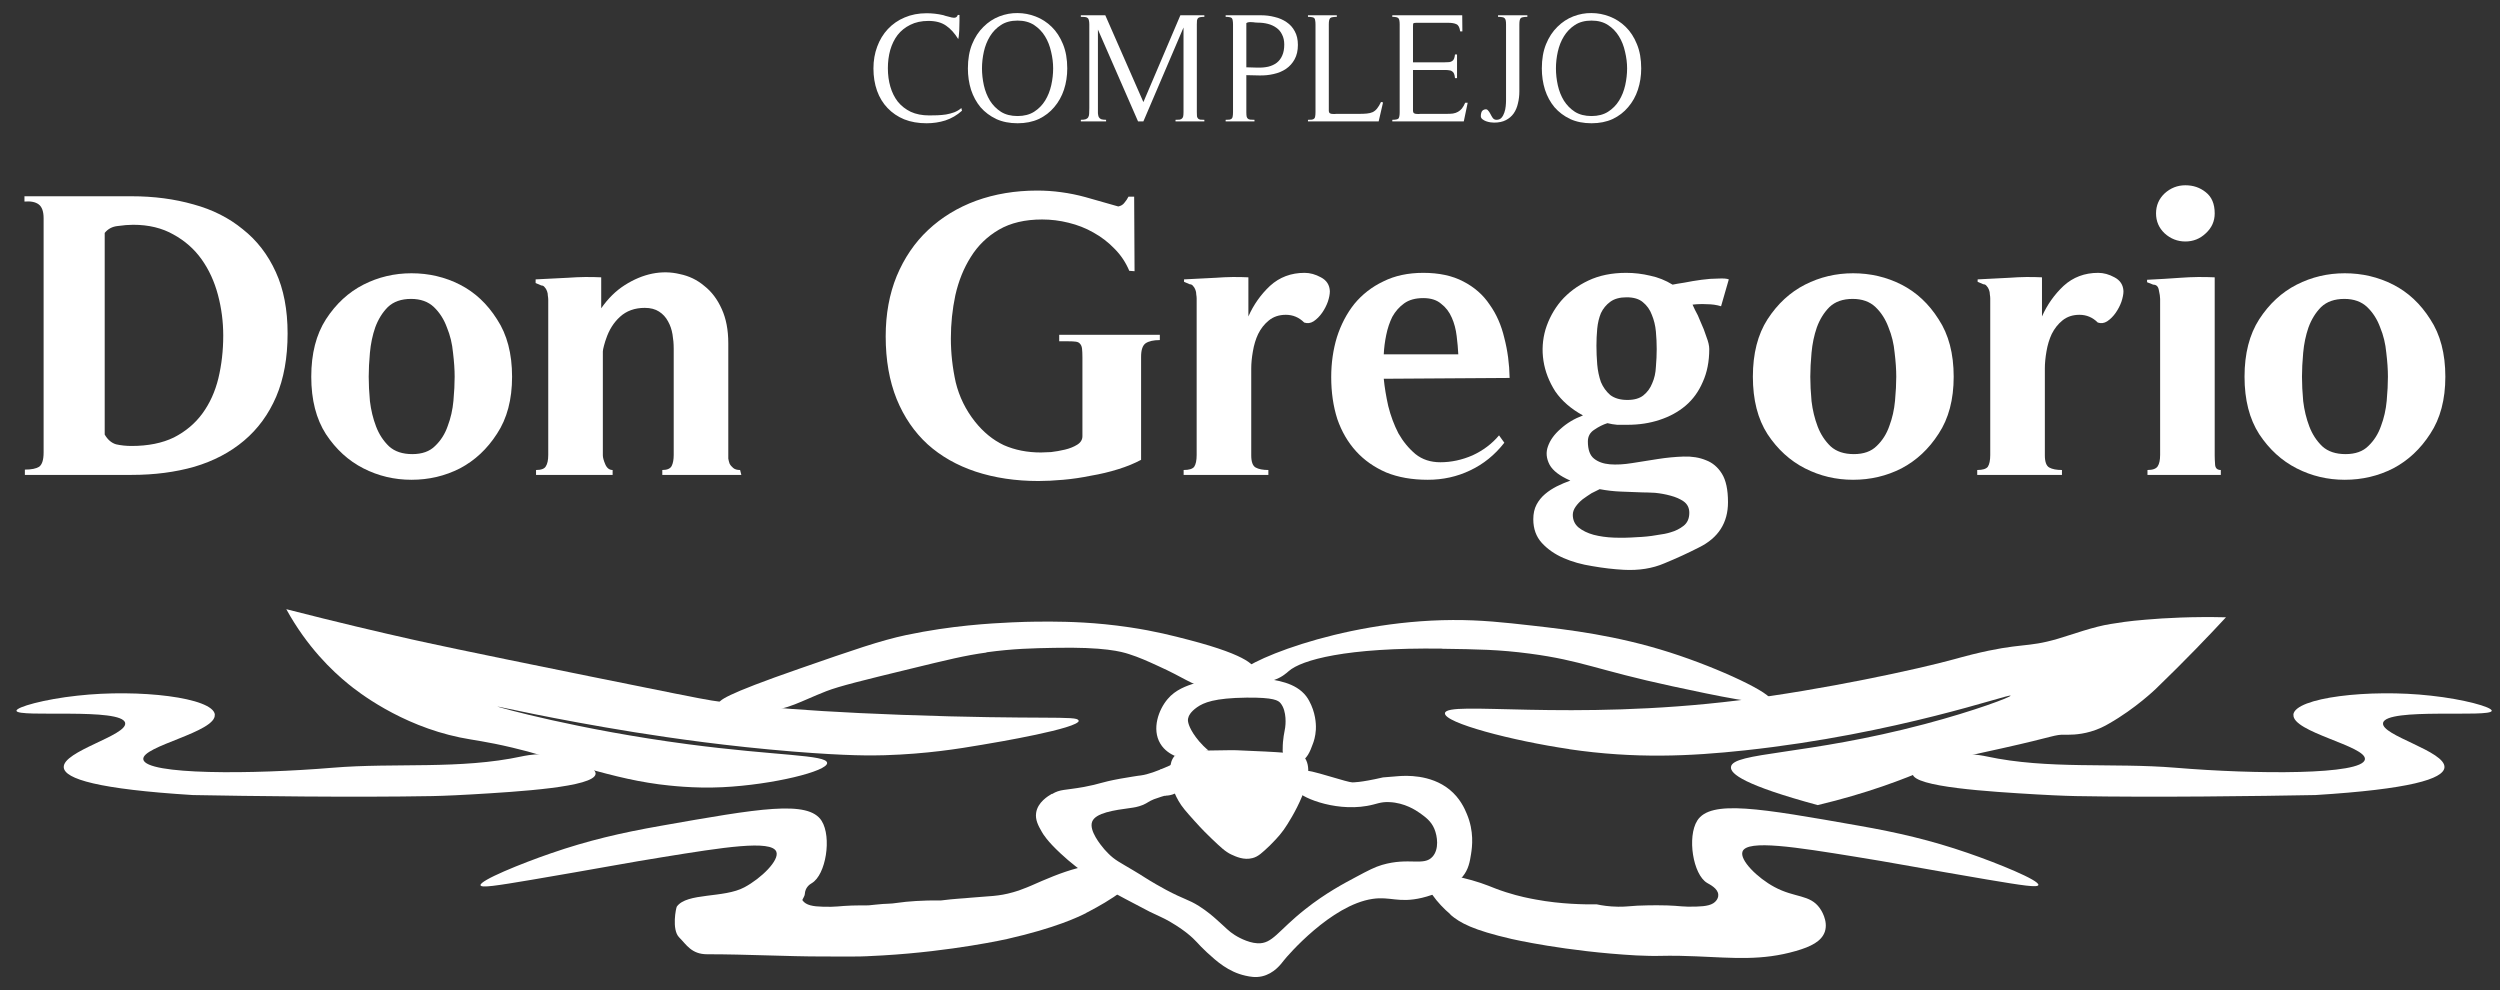 <svg xmlns="http://www.w3.org/2000/svg" width="101" height="40" viewBox="0 0 101 40" fill="none">
  <rect x="0" y="0" width="101" height="40" fill="#333333" stroke="none"/>
  <path d="M58.265 26.205C54.365 26.152 52.577 26.664 52.065 27.113C51.996 27.171 51.748 27.413 51.358 27.503C50.994 27.587 50.667 27.514 50.545 27.482C50.303 27.424 50.06 27.36 50.044 27.271C49.965 26.87 54.028 25.071 58.692 25.049C59.832 25.044 60.745 25.144 61.916 25.276C63.404 25.445 65.293 25.667 67.462 26.358C69.504 27.012 71.635 28.031 71.546 28.3C71.461 28.564 69.282 28.094 67.562 27.725C64.496 27.065 63.916 26.685 61.795 26.405C60.56 26.242 59.7 26.231 58.27 26.21L58.265 26.205Z" fill="white"/>
  <path d="M63.394 30.263C61.114 29.93 58.328 29.202 58.376 28.812C58.439 28.289 63.404 29.139 70.232 28.295C73.646 27.872 77.54 27.023 78.948 26.633C79.049 26.606 79.307 26.532 79.666 26.442C81.671 25.947 81.856 26.184 83.143 25.804C83.703 25.64 84.584 25.313 85.28 25.208C85.581 25.16 85.971 25.092 86.694 25.034C87.491 24.965 88.588 24.907 89.929 24.939C89.285 25.635 88.293 26.675 87.095 27.83C87.095 27.83 86.272 28.627 85.201 29.234C85.032 29.334 84.79 29.461 84.462 29.556C83.961 29.703 83.555 29.682 83.423 29.682C83.001 29.672 83.017 29.756 80.906 30.226C79.65 30.505 78.964 30.632 77.92 31.044C76.901 31.487 75.408 32.057 73.435 32.526C70.475 31.724 69.899 31.265 69.931 30.986C69.994 30.384 72.97 30.521 77.751 29.255C79.824 28.706 81.244 28.157 81.228 28.105C81.201 28.01 76.653 29.651 70.49 30.315C68.285 30.553 66.048 30.658 63.399 30.268L63.394 30.263Z" fill="white"/>
  <path d="M43.568 29.107C43.547 28.901 42.075 29.086 36.434 28.88C31.506 28.701 29.411 28.4 28.747 28.3C28.361 28.242 26.842 27.936 23.824 27.324C18.505 26.247 17.318 25.983 16.627 25.83C15.355 25.545 13.624 25.139 11.566 24.611C12.411 26.147 13.424 27.107 14.073 27.635C14.431 27.93 16.157 29.292 18.579 29.793C19.17 29.914 19.608 29.946 20.7 30.204C21.655 30.431 21.898 30.542 23.037 30.859C24.499 31.265 25.444 31.529 26.625 31.687C27.011 31.735 28.018 31.861 29.19 31.803C31.232 31.703 33.443 31.154 33.416 30.822C33.39 30.484 31.395 30.542 27.797 30.067C23.359 29.482 20.083 28.558 20.088 28.543C20.088 28.527 22.293 29.044 25.633 29.582C27.195 29.83 29.38 30.146 32.044 30.363C34.26 30.542 35.242 30.526 35.743 30.511C37.447 30.458 38.719 30.252 39.679 30.088C40.223 29.999 43.61 29.424 43.584 29.112L43.568 29.107Z" fill="white"/>
  <path d="M8.681 28.87C8.607 28.184 5.626 27.825 3.125 28.105C1.801 28.247 0.65 28.564 0.666 28.717C0.698 29.007 4.935 28.574 5.056 29.207C5.156 29.714 2.513 30.347 2.576 31.007C2.618 31.471 3.969 31.883 7.789 32.12C10.027 32.162 14.279 32.22 17.461 32.162C17.461 32.162 18.068 32.152 19.055 32.094C20.949 31.983 24.015 31.798 24.062 31.265C24.078 31.054 23.624 30.859 23.355 30.743C22.305 30.289 21.265 30.521 21.081 30.558C18.585 31.096 15.978 30.806 13.435 31.017C10.195 31.286 5.89 31.313 5.79 30.68C5.705 30.141 8.75 29.577 8.676 28.87H8.681Z" fill="white"/>
  <path d="M92.651 28.87C92.725 28.184 95.706 27.825 98.207 28.105C99.526 28.247 100.682 28.564 100.666 28.717C100.634 29.007 96.397 28.574 96.276 29.207C96.175 29.714 98.819 30.347 98.756 31.007C98.713 31.471 97.363 31.883 93.543 32.12C91.305 32.162 87.052 32.22 83.871 32.162C83.871 32.162 83.264 32.152 82.277 32.094C80.383 31.983 77.317 31.798 77.27 31.265C77.254 31.054 77.708 30.859 77.977 30.743C79.027 30.289 80.067 30.521 80.251 30.558C82.747 31.096 85.353 30.806 87.897 31.017C91.136 31.286 95.442 31.313 95.542 30.68C95.627 30.141 92.582 29.577 92.656 28.87H92.651Z" fill="white"/>
  <path d="M47.457 30.537C47.309 30.468 47.045 30.326 46.876 30.041C46.523 29.45 46.808 28.669 47.172 28.242C47.494 27.857 47.942 27.709 48.264 27.603C48.533 27.514 48.765 27.487 49.23 27.424C49.815 27.35 50.222 27.355 50.333 27.355C50.47 27.355 50.686 27.361 50.96 27.398C51.562 27.471 52.343 27.572 52.77 28.126C52.87 28.258 52.923 28.379 52.971 28.479C53.182 28.954 53.166 29.371 53.161 29.477C53.145 29.761 53.071 29.973 53.039 30.052C52.934 30.342 52.797 30.711 52.485 30.78C52.258 30.832 51.974 30.716 51.868 30.516C51.821 30.426 51.815 30.347 51.821 30.257C51.821 29.846 51.894 29.566 51.921 29.392C51.931 29.334 52.005 28.733 51.731 28.405C51.641 28.3 51.472 28.173 50.364 28.184C49.056 28.2 48.633 28.384 48.359 28.574C48.085 28.77 48.016 28.928 47.995 29.044C47.99 29.086 47.969 29.255 48.211 29.635C48.328 29.814 48.517 30.067 48.823 30.321" fill="white"/>
  <path d="M47.457 30.537C47.204 30.817 47.273 31.281 47.315 31.555C47.368 31.909 47.505 32.162 47.61 32.352C47.748 32.595 47.911 32.779 48.243 33.149C48.571 33.518 48.829 33.766 48.929 33.861C49.309 34.225 49.505 34.41 49.742 34.521C49.937 34.61 50.248 34.758 50.597 34.668C50.829 34.61 50.987 34.457 51.304 34.157C51.404 34.056 51.668 33.798 51.863 33.523C52.159 33.106 53.272 31.307 52.686 30.579C52.56 30.421 51.689 30.384 49.953 30.31C49.953 30.31 49.742 30.299 48.829 30.321C47.811 30.342 47.61 30.373 47.463 30.537H47.457Z" fill="white"/>
  <path d="M42.493 32.072C42.34 32.162 41.923 32.41 41.86 32.837C41.818 33.117 41.944 33.355 42.087 33.602C42.15 33.713 42.308 33.977 42.846 34.478C43.258 34.864 43.617 35.127 44.108 35.492C44.276 35.613 44.361 35.676 44.487 35.766C44.736 35.929 44.899 36.019 45.479 36.325C46.07 36.636 46.366 36.795 46.445 36.832C46.888 37.048 46.962 37.064 47.242 37.222C47.638 37.449 47.907 37.66 47.959 37.702C48.355 38.019 48.371 38.119 48.756 38.473C49.152 38.837 49.627 39.264 50.313 39.417C50.503 39.459 50.719 39.502 50.983 39.444C51.474 39.333 51.758 38.942 51.864 38.805C52.001 38.626 53.774 36.563 55.452 36.315C56.169 36.209 56.507 36.494 57.446 36.272C58.001 36.141 58.375 35.924 58.607 35.787C58.919 35.602 59.029 35.486 59.087 35.418C59.33 35.127 59.383 34.806 59.43 34.505C59.478 34.204 59.557 33.587 59.261 32.885C59.172 32.669 58.987 32.246 58.56 31.898C57.784 31.27 56.766 31.339 56.518 31.355C56.423 31.36 55.874 31.407 55.874 31.407C54.935 31.624 54.634 31.608 54.634 31.608C54.523 31.603 54.233 31.518 53.658 31.349C53.204 31.218 52.729 31.07 52.676 31.175C52.65 31.223 52.74 31.276 52.729 31.418C52.724 31.508 52.687 31.534 52.671 31.65C52.671 31.65 52.386 31.819 52.397 31.914C52.428 32.157 53.853 32.8 55.23 32.558C55.631 32.489 55.747 32.389 56.127 32.405C56.755 32.431 57.209 32.742 57.346 32.837C57.584 33.006 57.816 33.17 57.948 33.486C58.074 33.787 58.143 34.304 57.879 34.605C57.526 35.011 56.929 34.621 55.832 34.943C55.547 35.027 55.288 35.159 54.776 35.434C54.291 35.692 53.552 36.083 52.74 36.726C51.621 37.607 51.415 38.14 50.803 38.109C50.386 38.087 49.949 37.818 49.885 37.776C49.627 37.613 49.548 37.502 49.136 37.138C49.025 37.038 48.772 36.816 48.44 36.605C48.002 36.331 47.854 36.346 47.11 35.951C46.941 35.861 46.809 35.787 46.704 35.724C46.245 35.46 46.218 35.418 45.77 35.154C45.242 34.837 45.041 34.753 44.762 34.468C44.688 34.389 44.635 34.331 44.614 34.31C44.472 34.141 43.986 33.555 44.123 33.196C44.261 32.837 45.01 32.732 45.675 32.642C45.791 32.626 45.965 32.605 46.181 32.516C46.376 32.431 46.387 32.384 46.619 32.289C46.814 32.215 47.057 32.146 47.057 32.146C47.057 32.146 47.516 31.962 47.495 31.856C47.495 31.835 47.469 31.83 47.458 31.793C47.442 31.74 47.463 31.692 47.474 31.661C47.516 31.561 47.558 31.371 47.49 31.297C47.448 31.255 47.395 31.276 47.374 31.233C47.358 31.202 47.363 31.154 47.432 31.044C47.537 30.869 47.627 30.817 47.616 30.796C47.585 30.737 46.693 31.249 46.086 31.328C46.055 31.328 45.928 31.349 45.754 31.376C45.638 31.392 45.485 31.418 45.253 31.46C44.424 31.613 44.472 31.666 43.791 31.793C42.994 31.935 42.841 31.877 42.504 32.078L42.493 32.072Z" fill="white"/>
  <path d="M58.601 36.943C58.079 36.505 57.498 35.782 57.678 35.492C57.91 35.117 59.387 35.492 60.126 35.782C60.279 35.84 60.495 35.935 60.844 36.046C61.387 36.22 61.815 36.299 62.047 36.341C63.06 36.531 64.036 36.542 64.511 36.536C64.706 36.579 65.001 36.626 65.366 36.631C65.656 36.637 65.772 36.61 66.152 36.589C66.278 36.584 66.78 36.563 67.355 36.579C67.851 36.594 68.004 36.647 68.531 36.626C68.911 36.615 69.207 36.573 69.349 36.367C69.37 36.336 69.428 36.251 69.418 36.141C69.402 35.887 69.064 35.729 68.969 35.671C68.394 35.333 68.157 33.808 68.568 33.154C69.107 32.299 71.096 32.653 75.079 33.355C76.673 33.634 78.008 33.946 79.491 34.457C80.704 34.874 82.403 35.566 82.35 35.755C82.319 35.866 81.728 35.776 80.287 35.534C77.765 35.106 76.219 34.811 74.979 34.616C72.568 34.225 70.589 33.909 70.399 34.399C70.267 34.742 71.006 35.471 71.687 35.835C72.515 36.283 73.122 36.125 73.523 36.695C73.555 36.737 73.871 37.196 73.724 37.639C73.592 38.03 73.159 38.246 72.552 38.42C71.18 38.816 70.051 38.7 68.526 38.636C67.45 38.594 67.276 38.62 66.859 38.62C66.859 38.62 66.505 38.62 66.104 38.599C63.255 38.441 61.071 37.935 61.071 37.935C59.498 37.571 58.997 37.291 58.596 36.953L58.601 36.943Z" fill="white"/>
  <path d="M43.886 36.879C44.133 36.752 45.938 35.834 45.79 35.317C45.774 35.27 45.727 35.17 45.421 35.059C44.255 34.637 42.793 35.28 41.654 35.782C41.606 35.803 41.421 35.882 41.157 35.977C41.094 35.998 41.026 36.019 40.936 36.045C40.329 36.22 39.955 36.199 39.216 36.267C38.92 36.299 38.593 36.304 38.018 36.378C37.29 36.367 36.625 36.42 36.309 36.468C35.902 36.531 35.844 36.494 35.375 36.547C34.884 36.605 35.105 36.563 34.414 36.584C33.918 36.599 33.765 36.652 33.238 36.631C32.858 36.621 32.562 36.578 32.42 36.373C32.399 36.341 32.509 36.225 32.515 36.114C32.531 35.861 32.699 35.734 32.794 35.681C33.37 35.344 33.607 33.819 33.195 33.164C32.657 32.31 30.668 32.663 26.684 33.365C25.091 33.645 23.756 33.956 22.273 34.468C21.06 34.885 19.36 35.576 19.413 35.766C19.445 35.877 20.036 35.787 21.476 35.544C23.998 35.117 25.544 34.821 26.785 34.626C29.196 34.236 31.174 33.919 31.364 34.41C31.496 34.753 30.758 35.481 30.077 35.845C29.249 36.294 27.75 36.056 27.344 36.626C27.312 36.668 27.128 37.56 27.439 37.871C27.729 38.161 27.935 38.552 28.568 38.552C30.188 38.552 31.771 38.642 33.238 38.642C34.14 38.642 34.409 38.647 34.715 38.642C34.715 38.642 35.179 38.631 35.66 38.599C38.477 38.436 40.693 37.934 40.693 37.934C42.667 37.486 43.579 37.037 43.875 36.89L43.886 36.879Z" fill="white"/>
  <path d="M46.881 31.08C47.118 31.107 47.372 31.149 47.556 31.312C47.736 31.471 47.804 31.787 47.63 31.951C47.556 32.02 47.467 32.062 47.366 32.099C47.234 32.141 47.124 32.146 47.05 32.146" fill="white"/>
  <path d="M39.854 26.353C40.935 26.205 41.727 26.189 42.592 26.173C44.624 26.131 45.304 26.326 45.616 26.427C46.011 26.553 46.365 26.711 46.766 26.896C47.869 27.392 48.075 27.635 48.803 27.825C49.304 27.957 49.974 28.136 50.401 27.772C50.422 27.756 50.771 27.45 50.718 27.097C50.692 26.933 50.544 26.506 48.027 25.851C47.383 25.683 46.666 25.498 45.647 25.345C44.239 25.134 43.125 25.118 42.476 25.113C42.244 25.113 41.653 25.107 40.872 25.144C40.007 25.186 38.466 25.266 36.609 25.656C35.569 25.878 34.488 26.252 32.319 27.007C29.222 28.083 29.021 28.31 29.042 28.442C29.084 28.706 30.098 28.811 30.894 28.743C31.865 28.658 32.319 28.342 33.38 27.925C33.913 27.719 34.857 27.487 36.746 27.028C38.26 26.659 39.015 26.474 39.849 26.363L39.854 26.353Z" fill="white"/>
  <path d="M4.23 9.41V17.556C4.351 17.765 4.504 17.896 4.691 17.951C4.888 17.995 5.097 18.017 5.316 18.017C5.986 18.017 6.556 17.902 7.028 17.672C7.5 17.43 7.884 17.107 8.18 16.701C8.476 16.295 8.69 15.823 8.822 15.285C8.953 14.737 9.019 14.161 9.019 13.557C9.019 12.998 8.948 12.449 8.805 11.912C8.662 11.374 8.443 10.897 8.147 10.48C7.851 10.063 7.472 9.729 7.011 9.476C6.551 9.213 6.008 9.081 5.382 9.081C5.196 9.081 4.987 9.098 4.757 9.131C4.537 9.153 4.362 9.246 4.23 9.41ZM0.988 8.143V7.929H5.316C6.216 7.929 7.05 8.039 7.818 8.258C8.586 8.467 9.249 8.802 9.809 9.262C10.379 9.712 10.824 10.288 11.142 10.99C11.46 11.681 11.619 12.51 11.619 13.475C11.619 14.452 11.466 15.302 11.158 16.026C10.851 16.739 10.418 17.331 9.858 17.803C9.299 18.275 8.63 18.626 7.851 18.857C7.083 19.076 6.238 19.186 5.316 19.186H1.005V18.972C1.268 18.972 1.46 18.933 1.581 18.857C1.701 18.769 1.762 18.577 1.762 18.28V8.818C1.762 8.544 1.696 8.357 1.564 8.258C1.433 8.16 1.241 8.121 0.988 8.143Z" fill="white"/>
  <path d="M20.688 15.22C20.688 16.141 20.485 16.909 20.079 17.523C19.684 18.138 19.185 18.604 18.582 18.922C17.979 19.23 17.326 19.383 16.624 19.383C15.932 19.383 15.285 19.23 14.682 18.922C14.078 18.615 13.574 18.154 13.168 17.54C12.773 16.926 12.575 16.152 12.575 15.22C12.575 14.287 12.773 13.514 13.168 12.899C13.574 12.274 14.078 11.808 14.682 11.5C15.285 11.193 15.932 11.04 16.624 11.04C17.326 11.04 17.979 11.193 18.582 11.5C19.185 11.808 19.684 12.274 20.079 12.899C20.485 13.514 20.688 14.287 20.688 15.22ZM18.368 15.22C18.368 14.934 18.346 14.611 18.302 14.249C18.269 13.887 18.187 13.546 18.055 13.228C17.935 12.899 17.759 12.625 17.529 12.405C17.298 12.186 16.991 12.076 16.607 12.076C16.212 12.076 15.899 12.186 15.669 12.405C15.45 12.625 15.28 12.899 15.159 13.228C15.049 13.546 14.978 13.887 14.945 14.249C14.912 14.611 14.896 14.934 14.896 15.22C14.896 15.516 14.912 15.845 14.945 16.207C14.989 16.569 15.071 16.909 15.192 17.227C15.313 17.545 15.488 17.814 15.719 18.034C15.949 18.242 16.262 18.346 16.657 18.346C17.052 18.346 17.359 18.237 17.578 18.017C17.808 17.798 17.979 17.529 18.088 17.211C18.209 16.893 18.286 16.553 18.319 16.191C18.352 15.829 18.368 15.505 18.368 15.22Z" fill="white"/>
  <path d="M29.9 18.988L29.95 19.186H26.757V18.988C26.955 18.988 27.081 18.933 27.136 18.824C27.191 18.714 27.218 18.566 27.218 18.379V14.084C27.218 13.887 27.201 13.695 27.169 13.508C27.136 13.311 27.075 13.135 26.988 12.982C26.9 12.817 26.779 12.685 26.625 12.587C26.472 12.488 26.28 12.438 26.05 12.438C25.644 12.438 25.309 12.559 25.046 12.8C24.793 13.031 24.607 13.327 24.486 13.689C24.464 13.744 24.437 13.832 24.404 13.952C24.371 14.073 24.355 14.155 24.355 14.199V18.396C24.355 18.483 24.387 18.604 24.453 18.758C24.519 18.911 24.618 18.988 24.75 18.988V19.186H21.656V18.988C21.864 18.988 21.996 18.939 22.051 18.84C22.116 18.741 22.149 18.588 22.149 18.379V12.109C22.149 12.065 22.144 12.011 22.133 11.945C22.133 11.879 22.122 11.819 22.1 11.764C22.078 11.698 22.045 11.643 22.001 11.599C21.968 11.555 21.924 11.533 21.87 11.533L21.639 11.435V11.287C22.078 11.265 22.517 11.243 22.956 11.221C23.406 11.188 23.85 11.182 24.289 11.204V12.455C24.563 12.06 24.881 11.747 25.243 11.517C25.605 11.287 25.973 11.133 26.346 11.056C26.73 10.979 27.103 10.985 27.465 11.073C27.838 11.149 28.167 11.308 28.452 11.55C28.748 11.78 28.984 12.093 29.16 12.488C29.335 12.872 29.423 13.333 29.423 13.87V18.396C29.423 18.418 29.423 18.462 29.423 18.527C29.434 18.593 29.451 18.659 29.473 18.725C29.505 18.791 29.555 18.851 29.621 18.906C29.686 18.961 29.78 18.988 29.9 18.988Z" fill="white"/>
  <path d="M42.792 13.788V13.525H46.857V13.739C46.604 13.739 46.412 13.782 46.281 13.87C46.16 13.958 46.1 14.139 46.1 14.413V18.577C45.836 18.719 45.529 18.846 45.178 18.955C44.827 19.065 44.46 19.153 44.076 19.218C43.703 19.295 43.33 19.35 42.956 19.383C42.584 19.416 42.249 19.433 41.953 19.433C41.031 19.433 40.186 19.306 39.418 19.054C38.661 18.802 38.014 18.434 37.477 17.951C36.939 17.458 36.522 16.849 36.226 16.125C35.93 15.39 35.782 14.545 35.782 13.59C35.782 12.691 35.93 11.879 36.226 11.155C36.533 10.42 36.955 9.8 37.493 9.295C38.041 8.78 38.689 8.385 39.435 8.11C40.192 7.836 41.015 7.699 41.903 7.699C42.233 7.699 42.556 7.721 42.874 7.765C43.203 7.809 43.527 7.875 43.845 7.962L45.178 8.341C45.288 8.319 45.37 8.269 45.425 8.193C45.491 8.116 45.546 8.034 45.59 7.946H45.82L45.836 10.957L45.623 10.941C45.48 10.601 45.282 10.305 45.03 10.052C44.778 9.789 44.492 9.57 44.174 9.394C43.867 9.218 43.532 9.087 43.17 8.999C42.819 8.911 42.463 8.867 42.101 8.867C41.41 8.867 40.828 9.005 40.356 9.279C39.885 9.553 39.506 9.921 39.221 10.381C38.936 10.831 38.727 11.347 38.596 11.928C38.475 12.499 38.415 13.08 38.415 13.673C38.415 14.265 38.48 14.857 38.612 15.45C38.755 16.031 39.013 16.558 39.386 17.03C39.726 17.458 40.115 17.776 40.554 17.984C41.004 18.182 41.503 18.28 42.051 18.28C42.139 18.28 42.276 18.275 42.463 18.264C42.649 18.242 42.836 18.209 43.022 18.165C43.209 18.121 43.373 18.056 43.516 17.968C43.659 17.88 43.73 17.765 43.73 17.622V14.446C43.73 14.293 43.724 14.172 43.714 14.084C43.703 13.996 43.675 13.931 43.631 13.887C43.598 13.843 43.544 13.815 43.467 13.804C43.39 13.793 43.286 13.788 43.154 13.788H42.792Z" fill="white"/>
  <path d="M51.242 18.988V19.186H47.819V18.988C48.038 18.988 48.181 18.944 48.246 18.857C48.312 18.758 48.345 18.599 48.345 18.379V12.06C48.345 12.016 48.34 11.961 48.329 11.895C48.329 11.83 48.318 11.769 48.296 11.714C48.274 11.649 48.241 11.594 48.197 11.55C48.164 11.506 48.12 11.484 48.065 11.484L47.835 11.385V11.287C48.263 11.265 48.696 11.243 49.135 11.221C49.574 11.188 50.007 11.182 50.435 11.204V12.784C50.644 12.312 50.934 11.901 51.307 11.55C51.691 11.199 52.158 11.023 52.706 11.023C52.925 11.023 53.145 11.084 53.364 11.204C53.595 11.325 53.715 11.511 53.726 11.764C53.726 11.884 53.699 12.027 53.644 12.192C53.589 12.345 53.513 12.493 53.414 12.636C53.315 12.778 53.2 12.894 53.068 12.982C52.947 13.058 52.821 13.075 52.69 13.031C52.481 12.822 52.234 12.718 51.949 12.718C51.675 12.718 51.444 12.795 51.258 12.949C51.082 13.091 50.94 13.272 50.83 13.492C50.731 13.7 50.66 13.936 50.616 14.199C50.572 14.452 50.55 14.682 50.55 14.89V18.396C50.55 18.659 50.611 18.824 50.731 18.889C50.852 18.955 51.022 18.988 51.242 18.988Z" fill="white"/>
  <path d="M60.775 17.886C60.391 18.379 59.93 18.752 59.392 19.005C58.866 19.257 58.295 19.383 57.681 19.383C57.045 19.383 56.485 19.284 56.002 19.087C55.52 18.878 55.114 18.593 54.785 18.231C54.456 17.869 54.203 17.436 54.028 16.931C53.863 16.415 53.781 15.85 53.781 15.236C53.781 14.666 53.858 14.128 54.011 13.623C54.176 13.108 54.412 12.658 54.719 12.274C55.037 11.89 55.426 11.588 55.887 11.369C56.348 11.138 56.886 11.023 57.5 11.023C58.136 11.023 58.674 11.138 59.113 11.369C59.562 11.599 59.919 11.912 60.182 12.307C60.457 12.691 60.654 13.141 60.775 13.656C60.907 14.161 60.978 14.698 60.989 15.269L55.904 15.302C55.937 15.642 55.997 16.009 56.085 16.404C56.183 16.799 56.321 17.167 56.496 17.507C56.683 17.836 56.913 18.116 57.187 18.346C57.462 18.566 57.796 18.675 58.191 18.675C58.63 18.675 59.063 18.582 59.491 18.396C59.919 18.198 60.276 17.929 60.561 17.589L60.775 17.886ZM55.904 14.315H58.915C58.904 14.084 58.882 13.837 58.849 13.574C58.816 13.3 58.751 13.053 58.652 12.833C58.553 12.603 58.411 12.416 58.224 12.274C58.048 12.12 57.807 12.043 57.5 12.043C57.182 12.043 56.924 12.115 56.727 12.257C56.529 12.4 56.37 12.581 56.249 12.8C56.14 13.02 56.057 13.267 56.002 13.541C55.948 13.804 55.915 14.062 55.904 14.315Z" fill="white"/>
  <path d="M65.713 12.011C65.439 12.011 65.22 12.071 65.055 12.192C64.891 12.312 64.764 12.466 64.677 12.652C64.6 12.839 64.55 13.047 64.528 13.278C64.507 13.508 64.496 13.739 64.496 13.969C64.496 14.21 64.507 14.463 64.528 14.726C64.55 14.978 64.6 15.214 64.677 15.434C64.764 15.642 64.891 15.818 65.055 15.96C65.231 16.092 65.461 16.158 65.746 16.158C66.02 16.158 66.234 16.097 66.388 15.977C66.553 15.845 66.673 15.68 66.75 15.483C66.838 15.285 66.887 15.066 66.898 14.825C66.92 14.572 66.931 14.331 66.931 14.101C66.931 13.87 66.92 13.634 66.898 13.393C66.876 13.152 66.821 12.927 66.734 12.718C66.657 12.51 66.536 12.34 66.372 12.208C66.218 12.076 65.999 12.011 65.713 12.011ZM67.573 11.5C67.672 11.479 67.831 11.451 68.05 11.418C68.269 11.374 68.5 11.336 68.741 11.303C68.983 11.27 69.207 11.254 69.416 11.254C69.624 11.243 69.767 11.254 69.844 11.287L69.531 12.373C69.356 12.318 69.164 12.29 68.955 12.29C68.758 12.279 68.566 12.285 68.379 12.307C68.379 12.307 68.412 12.378 68.478 12.521C68.555 12.652 68.632 12.817 68.708 13.014C68.796 13.201 68.873 13.398 68.939 13.607C69.016 13.804 69.054 13.969 69.054 14.101C69.054 14.605 68.966 15.05 68.791 15.434C68.626 15.818 68.396 16.136 68.1 16.388C67.803 16.64 67.452 16.832 67.046 16.964C66.651 17.096 66.218 17.162 65.746 17.162C65.615 17.162 65.477 17.162 65.335 17.162C65.203 17.151 65.072 17.128 64.94 17.096C64.764 17.151 64.589 17.238 64.413 17.359C64.238 17.469 64.15 17.628 64.15 17.836C64.15 18.165 64.232 18.396 64.397 18.527C64.561 18.659 64.775 18.736 65.039 18.758C65.302 18.78 65.604 18.763 65.944 18.708C66.284 18.654 66.629 18.599 66.98 18.544C67.332 18.489 67.677 18.456 68.017 18.445C68.357 18.434 68.659 18.483 68.922 18.593C69.186 18.692 69.4 18.873 69.564 19.136C69.729 19.399 69.811 19.784 69.811 20.288C69.811 21.122 69.421 21.731 68.642 22.115C68.193 22.345 67.727 22.559 67.244 22.757C66.761 22.965 66.213 23.053 65.598 23.02C65.192 22.998 64.77 22.949 64.331 22.872C63.903 22.806 63.514 22.696 63.163 22.543C62.812 22.389 62.521 22.186 62.29 21.934C62.06 21.681 61.945 21.363 61.945 20.979C61.945 20.749 61.989 20.552 62.076 20.387C62.164 20.222 62.279 20.08 62.422 19.959C62.565 19.838 62.724 19.734 62.899 19.646C63.075 19.559 63.256 19.482 63.442 19.416C63.014 19.23 62.735 19.016 62.603 18.774C62.471 18.522 62.449 18.275 62.537 18.034C62.625 17.781 62.795 17.545 63.047 17.326C63.3 17.096 63.601 16.915 63.952 16.783C63.47 16.52 63.097 16.196 62.833 15.812C62.581 15.417 62.422 15.006 62.356 14.578C62.29 14.15 62.318 13.727 62.438 13.311C62.57 12.883 62.779 12.499 63.064 12.159C63.36 11.819 63.727 11.544 64.166 11.336C64.605 11.127 65.115 11.023 65.697 11.023C66.026 11.023 66.35 11.062 66.668 11.138C66.986 11.204 67.288 11.325 67.573 11.5ZM64.627 19.762C64.539 19.805 64.43 19.86 64.298 19.926C64.177 20.003 64.057 20.085 63.936 20.173C63.826 20.261 63.733 20.36 63.656 20.469C63.579 20.579 63.541 20.689 63.541 20.798C63.541 21.007 63.618 21.177 63.771 21.308C63.936 21.44 64.139 21.539 64.38 21.605C64.633 21.671 64.907 21.709 65.203 21.72C65.51 21.731 65.812 21.725 66.108 21.703C66.404 21.692 66.673 21.665 66.915 21.621C67.167 21.588 67.359 21.55 67.491 21.506C67.688 21.451 67.864 21.363 68.017 21.243C68.171 21.122 68.248 20.946 68.248 20.716C68.248 20.519 68.171 20.365 68.017 20.255C67.875 20.157 67.699 20.08 67.491 20.025C67.293 19.97 67.085 19.932 66.865 19.91C66.657 19.899 66.487 19.893 66.355 19.893C66.07 19.882 65.779 19.871 65.483 19.86C65.198 19.849 64.912 19.816 64.627 19.762Z" fill="white"/>
  <path d="M78.929 15.22C78.929 16.141 78.726 16.909 78.32 17.523C77.925 18.138 77.426 18.604 76.822 18.922C76.219 19.23 75.566 19.383 74.864 19.383C74.173 19.383 73.526 19.23 72.922 18.922C72.319 18.615 71.814 18.154 71.408 17.54C71.013 16.926 70.816 16.152 70.816 15.22C70.816 14.287 71.013 13.514 71.408 12.899C71.814 12.274 72.319 11.808 72.922 11.5C73.526 11.193 74.173 11.04 74.864 11.04C75.566 11.04 76.219 11.193 76.822 11.5C77.426 11.808 77.925 12.274 78.32 12.899C78.726 13.514 78.929 14.287 78.929 15.22ZM76.609 15.22C76.609 14.934 76.587 14.611 76.543 14.249C76.51 13.887 76.427 13.546 76.296 13.228C76.175 12.899 76 12.625 75.769 12.405C75.539 12.186 75.232 12.076 74.848 12.076C74.453 12.076 74.14 12.186 73.91 12.405C73.69 12.625 73.52 12.899 73.4 13.228C73.29 13.546 73.219 13.887 73.186 14.249C73.153 14.611 73.136 14.934 73.136 15.22C73.136 15.516 73.153 15.845 73.186 16.207C73.229 16.569 73.312 16.909 73.432 17.227C73.553 17.545 73.729 17.814 73.959 18.034C74.189 18.242 74.502 18.346 74.897 18.346C75.292 18.346 75.599 18.237 75.819 18.017C76.049 17.798 76.219 17.529 76.329 17.211C76.449 16.893 76.526 16.553 76.559 16.191C76.592 15.829 76.609 15.505 76.609 15.22Z" fill="white"/>
  <path d="M83.303 18.988V19.186H79.88V18.988C80.099 18.988 80.242 18.944 80.308 18.857C80.373 18.758 80.406 18.599 80.406 18.379V12.06C80.406 12.016 80.401 11.961 80.39 11.895C80.39 11.83 80.379 11.769 80.357 11.714C80.335 11.649 80.302 11.594 80.258 11.55C80.225 11.506 80.181 11.484 80.127 11.484L79.896 11.385V11.287C80.324 11.265 80.757 11.243 81.196 11.221C81.635 11.188 82.069 11.182 82.496 11.204V12.784C82.705 12.312 82.996 11.901 83.368 11.55C83.752 11.199 84.219 11.023 84.767 11.023C84.987 11.023 85.206 11.084 85.426 11.204C85.656 11.325 85.777 11.511 85.788 11.764C85.788 11.884 85.76 12.027 85.705 12.192C85.65 12.345 85.574 12.493 85.475 12.636C85.376 12.778 85.261 12.894 85.129 12.982C85.009 13.058 84.882 13.075 84.751 13.031C84.542 12.822 84.296 12.718 84.01 12.718C83.736 12.718 83.506 12.795 83.319 12.949C83.144 13.091 83.001 13.272 82.891 13.492C82.793 13.7 82.721 13.936 82.677 14.199C82.633 14.452 82.612 14.682 82.612 14.89V18.396C82.612 18.659 82.672 18.824 82.793 18.889C82.913 18.955 83.083 18.988 83.303 18.988Z" fill="white"/>
  <path d="M89.721 18.988V19.186H86.758V18.988C86.967 18.988 87.104 18.939 87.17 18.84C87.236 18.741 87.269 18.588 87.269 18.379V12.076C87.269 11.989 87.252 11.873 87.219 11.731C87.197 11.577 87.121 11.5 86.989 11.5L86.742 11.402V11.303C87.203 11.281 87.658 11.254 88.108 11.221C88.558 11.188 89.013 11.182 89.474 11.204V18.396C89.474 18.494 89.479 18.621 89.49 18.774C89.501 18.917 89.578 18.988 89.721 18.988ZM89.474 8.621C89.474 8.939 89.353 9.207 89.112 9.427C88.881 9.646 88.607 9.756 88.289 9.756C87.971 9.756 87.691 9.646 87.45 9.427C87.219 9.207 87.104 8.939 87.104 8.621C87.104 8.302 87.219 8.034 87.45 7.814C87.691 7.595 87.971 7.485 88.289 7.485C88.607 7.485 88.881 7.578 89.112 7.765C89.353 7.951 89.474 8.237 89.474 8.621Z" fill="white"/>
  <path d="M98.792 15.22C98.792 16.141 98.589 16.909 98.183 17.523C97.788 18.138 97.289 18.604 96.686 18.922C96.082 19.23 95.43 19.383 94.728 19.383C94.036 19.383 93.389 19.23 92.786 18.922C92.182 18.615 91.678 18.154 91.272 17.54C90.877 16.926 90.679 16.152 90.679 15.22C90.679 14.287 90.877 13.514 91.272 12.899C91.678 12.274 92.182 11.808 92.786 11.5C93.389 11.193 94.036 11.04 94.728 11.04C95.43 11.04 96.082 11.193 96.686 11.5C97.289 11.808 97.788 12.274 98.183 12.899C98.589 13.514 98.792 14.287 98.792 15.22ZM96.472 15.22C96.472 14.934 96.45 14.611 96.406 14.249C96.373 13.887 96.291 13.546 96.159 13.228C96.039 12.899 95.863 12.625 95.633 12.405C95.402 12.186 95.095 12.076 94.711 12.076C94.316 12.076 94.004 12.186 93.773 12.405C93.554 12.625 93.384 12.899 93.263 13.228C93.153 13.546 93.082 13.887 93.049 14.249C93.016 14.611 93 14.934 93 15.22C93 15.516 93.016 15.845 93.049 16.207C93.093 16.569 93.175 16.909 93.296 17.227C93.417 17.545 93.592 17.814 93.823 18.034C94.053 18.242 94.366 18.346 94.76 18.346C95.156 18.346 95.463 18.237 95.682 18.017C95.912 17.798 96.082 17.529 96.192 17.211C96.313 16.893 96.39 16.553 96.423 16.191C96.456 15.829 96.472 15.505 96.472 15.22Z" fill="white"/>
  <path d="M38.864 4.473C38.662 4.655 38.438 4.785 38.193 4.866C37.953 4.942 37.7 4.98 37.434 4.98C37.096 4.98 36.794 4.927 36.528 4.821C36.266 4.712 36.043 4.56 35.857 4.365C35.671 4.171 35.53 3.939 35.433 3.669C35.336 3.395 35.287 3.093 35.287 2.764C35.287 2.447 35.338 2.154 35.439 1.883C35.54 1.609 35.684 1.373 35.87 1.174C36.06 0.972 36.285 0.815 36.547 0.706C36.813 0.592 37.108 0.535 37.434 0.535C37.657 0.535 37.881 0.56 38.105 0.611C38.13 0.619 38.162 0.63 38.2 0.642C38.242 0.651 38.284 0.661 38.326 0.674C38.369 0.687 38.409 0.697 38.447 0.706C38.485 0.714 38.516 0.718 38.542 0.718C38.622 0.718 38.672 0.68 38.694 0.604H38.763C38.763 0.672 38.763 0.75 38.763 0.839C38.763 0.923 38.761 1.01 38.757 1.098C38.757 1.187 38.753 1.273 38.744 1.358C38.74 1.442 38.73 1.516 38.713 1.579C38.565 1.339 38.4 1.157 38.219 1.035C38.037 0.908 37.801 0.845 37.51 0.845C37.227 0.845 36.982 0.898 36.775 1.003C36.568 1.105 36.397 1.242 36.262 1.415C36.131 1.588 36.032 1.791 35.965 2.023C35.901 2.255 35.87 2.5 35.87 2.757C35.87 3.023 35.903 3.272 35.971 3.504C36.038 3.736 36.14 3.939 36.275 4.112C36.414 4.281 36.587 4.416 36.794 4.517C37.005 4.614 37.254 4.663 37.541 4.663C37.642 4.663 37.752 4.661 37.87 4.657C37.989 4.652 38.105 4.642 38.219 4.625C38.337 4.604 38.449 4.574 38.554 4.536C38.66 4.494 38.755 4.437 38.839 4.365L38.864 4.473Z" fill="white"/>
  <path d="M43.117 2.764C43.117 3.067 43.073 3.354 42.984 3.625C42.895 3.891 42.764 4.125 42.592 4.327C42.423 4.53 42.214 4.69 41.965 4.809C41.716 4.923 41.431 4.98 41.11 4.98C40.785 4.98 40.498 4.923 40.249 4.809C40 4.69 39.789 4.532 39.615 4.334C39.447 4.131 39.318 3.895 39.229 3.625C39.145 3.354 39.103 3.067 39.103 2.764C39.103 2.388 39.16 2.061 39.274 1.782C39.388 1.504 39.54 1.271 39.73 1.086C39.919 0.896 40.135 0.754 40.375 0.661C40.616 0.569 40.861 0.524 41.11 0.528C41.359 0.528 41.604 0.575 41.844 0.668C42.085 0.761 42.3 0.9 42.49 1.086C42.68 1.271 42.832 1.506 42.946 1.788C43.06 2.067 43.117 2.392 43.117 2.764ZM42.547 2.764C42.547 2.544 42.52 2.32 42.465 2.092C42.414 1.86 42.332 1.651 42.218 1.466C42.104 1.28 41.956 1.128 41.775 1.01C41.593 0.891 41.371 0.832 41.11 0.832C40.844 0.832 40.62 0.891 40.439 1.01C40.257 1.128 40.109 1.28 39.995 1.466C39.882 1.651 39.799 1.858 39.748 2.086C39.698 2.314 39.672 2.54 39.672 2.764C39.672 2.987 39.698 3.215 39.748 3.447C39.799 3.675 39.882 3.882 39.995 4.068C40.109 4.249 40.257 4.399 40.439 4.517C40.62 4.631 40.844 4.688 41.11 4.688C41.371 4.688 41.593 4.631 41.775 4.517C41.96 4.399 42.11 4.247 42.224 4.062C42.338 3.876 42.42 3.669 42.471 3.441C42.522 3.213 42.547 2.987 42.547 2.764Z" fill="white"/>
  <path d="M48.656 4.904H47.491V4.84C47.558 4.84 47.613 4.838 47.655 4.834C47.697 4.826 47.729 4.811 47.75 4.79C47.776 4.769 47.792 4.739 47.801 4.701C47.809 4.659 47.814 4.602 47.814 4.53V1.111L46.193 4.904H45.977L44.356 1.193V4.365C44.356 4.446 44.356 4.515 44.356 4.574C44.361 4.633 44.371 4.684 44.388 4.726C44.409 4.764 44.441 4.794 44.483 4.815C44.529 4.832 44.597 4.84 44.686 4.84V4.904H43.666V4.84C43.755 4.84 43.822 4.832 43.869 4.815C43.919 4.794 43.953 4.764 43.97 4.726C43.991 4.688 44.002 4.64 44.002 4.581C44.006 4.522 44.008 4.45 44.008 4.365V0.991C44.008 0.915 44.002 0.856 43.989 0.813C43.981 0.771 43.964 0.742 43.938 0.725C43.913 0.704 43.877 0.691 43.831 0.687C43.789 0.682 43.734 0.68 43.666 0.68V0.617H44.654L46.193 4.125L47.687 0.617H48.656V0.68C48.588 0.68 48.533 0.685 48.491 0.693C48.453 0.697 48.423 0.71 48.402 0.731C48.381 0.752 48.367 0.784 48.358 0.826C48.354 0.868 48.352 0.923 48.352 0.991V4.53C48.352 4.602 48.354 4.659 48.358 4.701C48.367 4.739 48.381 4.769 48.402 4.79C48.423 4.811 48.453 4.826 48.491 4.834C48.533 4.838 48.588 4.84 48.656 4.84V4.904Z" fill="white"/>
  <path d="M50.352 3.036V4.53C50.352 4.606 50.356 4.665 50.364 4.707C50.373 4.745 50.39 4.775 50.415 4.796C50.44 4.817 50.474 4.83 50.516 4.834C50.559 4.838 50.614 4.84 50.681 4.84V4.904H49.516V4.84C49.579 4.84 49.63 4.838 49.668 4.834C49.71 4.826 49.742 4.811 49.763 4.79C49.784 4.769 49.797 4.739 49.801 4.701C49.809 4.659 49.814 4.602 49.814 4.53V0.991C49.814 0.923 49.809 0.868 49.801 0.826C49.797 0.784 49.784 0.752 49.763 0.731C49.742 0.71 49.71 0.697 49.668 0.693C49.63 0.685 49.579 0.68 49.516 0.68V0.617H50.947C51.137 0.617 51.321 0.64 51.498 0.687C51.679 0.729 51.84 0.799 51.979 0.896C52.118 0.989 52.228 1.111 52.308 1.263C52.393 1.415 52.435 1.598 52.435 1.814C52.435 2.042 52.391 2.236 52.302 2.396C52.218 2.552 52.102 2.681 51.954 2.783C51.81 2.88 51.644 2.949 51.453 2.991C51.268 3.034 51.074 3.053 50.871 3.048L50.352 3.036ZM50.352 0.934V2.719L50.801 2.732C50.962 2.736 51.107 2.723 51.238 2.694C51.373 2.66 51.487 2.607 51.58 2.536C51.677 2.46 51.751 2.363 51.802 2.244C51.857 2.122 51.884 1.974 51.884 1.801C51.884 1.645 51.855 1.51 51.795 1.396C51.741 1.282 51.665 1.191 51.568 1.124C51.47 1.052 51.356 0.999 51.226 0.965C51.099 0.932 50.964 0.915 50.82 0.915C50.782 0.915 50.742 0.913 50.7 0.908C50.662 0.9 50.622 0.896 50.58 0.896C50.538 0.891 50.495 0.891 50.453 0.896C50.415 0.9 50.381 0.913 50.352 0.934Z" fill="white"/>
  <path d="M55.875 4.138L55.698 4.904H52.842V4.84C52.91 4.84 52.962 4.838 53 4.834C53.042 4.826 53.074 4.811 53.095 4.79C53.116 4.769 53.129 4.739 53.133 4.701C53.142 4.659 53.146 4.602 53.146 4.53V0.991C53.146 0.923 53.142 0.868 53.133 0.826C53.129 0.784 53.116 0.752 53.095 0.731C53.074 0.71 53.042 0.697 53 0.693C52.962 0.685 52.91 0.68 52.842 0.68V0.617H54.007V0.68C53.94 0.68 53.885 0.685 53.843 0.693C53.8 0.697 53.767 0.71 53.741 0.731C53.72 0.752 53.705 0.784 53.697 0.826C53.688 0.864 53.684 0.919 53.684 0.991V4.479C53.684 4.517 53.695 4.547 53.716 4.568C53.741 4.585 53.769 4.596 53.798 4.6C53.832 4.604 53.866 4.606 53.899 4.606C53.937 4.602 53.969 4.6 53.994 4.6H54.919C55.033 4.6 55.134 4.596 55.223 4.587C55.311 4.579 55.389 4.56 55.457 4.53C55.525 4.496 55.584 4.448 55.634 4.384C55.689 4.317 55.742 4.228 55.793 4.119L55.875 4.138Z" fill="white"/>
  <path d="M59.295 4.15L59.137 4.904H56.249V4.84C56.38 4.84 56.463 4.823 56.496 4.79C56.53 4.752 56.547 4.665 56.547 4.53V0.991C56.547 0.856 56.53 0.771 56.496 0.737C56.463 0.699 56.38 0.68 56.249 0.68V0.617H59.074L59.08 1.269H58.991C58.97 1.109 58.919 1.012 58.839 0.978C58.763 0.94 58.651 0.921 58.504 0.921H57.225C57.153 0.921 57.111 0.929 57.098 0.946C57.09 0.959 57.085 0.999 57.085 1.067V2.517H58.371C58.438 2.517 58.497 2.514 58.548 2.51C58.599 2.502 58.639 2.487 58.668 2.466C58.702 2.445 58.727 2.413 58.744 2.371C58.761 2.329 58.774 2.272 58.782 2.2H58.864V3.156H58.782C58.774 3.08 58.761 3.021 58.744 2.979C58.727 2.937 58.702 2.905 58.668 2.884C58.639 2.858 58.599 2.844 58.548 2.84C58.502 2.831 58.442 2.827 58.371 2.827H57.085V4.479C57.085 4.517 57.096 4.547 57.117 4.568C57.142 4.585 57.17 4.596 57.199 4.6C57.233 4.604 57.267 4.606 57.301 4.606C57.339 4.602 57.37 4.6 57.396 4.6H58.44C58.542 4.6 58.628 4.596 58.7 4.587C58.776 4.574 58.843 4.551 58.903 4.517C58.962 4.484 59.014 4.439 59.061 4.384C59.107 4.325 59.152 4.247 59.194 4.15H59.295Z" fill="white"/>
  <path d="M61.705 0.68C61.638 0.68 61.583 0.685 61.541 0.693C61.498 0.697 61.465 0.71 61.439 0.731C61.418 0.752 61.404 0.784 61.395 0.826C61.387 0.864 61.382 0.919 61.382 0.991V3.694C61.382 3.863 61.363 4.024 61.325 4.175C61.292 4.327 61.235 4.463 61.154 4.581C61.074 4.695 60.969 4.785 60.838 4.853C60.707 4.921 60.547 4.954 60.357 4.954C60.319 4.954 60.27 4.95 60.211 4.942C60.152 4.933 60.093 4.918 60.034 4.897C59.979 4.876 59.93 4.849 59.888 4.815C59.846 4.781 59.825 4.739 59.825 4.688C59.825 4.633 59.833 4.583 59.85 4.536C59.867 4.486 59.903 4.45 59.958 4.429C60.025 4.403 60.076 4.412 60.11 4.454C60.148 4.492 60.181 4.541 60.211 4.6C60.24 4.659 60.272 4.714 60.306 4.764C60.344 4.815 60.395 4.84 60.458 4.84C60.542 4.84 60.61 4.813 60.66 4.758C60.711 4.699 60.749 4.629 60.775 4.549C60.804 4.465 60.823 4.378 60.831 4.289C60.84 4.201 60.844 4.123 60.844 4.055V0.991C60.844 0.919 60.84 0.864 60.831 0.826C60.823 0.784 60.806 0.752 60.781 0.731C60.76 0.71 60.728 0.697 60.686 0.693C60.644 0.685 60.589 0.68 60.521 0.68V0.617H61.705V0.68Z" fill="white"/>
  <path d="M66.305 2.764C66.305 3.067 66.26 3.354 66.171 3.625C66.083 3.891 65.952 4.125 65.779 4.327C65.61 4.53 65.401 4.69 65.152 4.809C64.903 4.923 64.618 4.98 64.297 4.98C63.972 4.98 63.685 4.923 63.436 4.809C63.187 4.69 62.976 4.532 62.803 4.334C62.634 4.131 62.505 3.895 62.417 3.625C62.332 3.354 62.29 3.067 62.29 2.764C62.29 2.388 62.347 2.061 62.461 1.782C62.575 1.504 62.727 1.271 62.917 1.086C63.107 0.896 63.322 0.754 63.563 0.661C63.803 0.569 64.048 0.524 64.297 0.528C64.546 0.528 64.791 0.575 65.032 0.668C65.272 0.761 65.488 0.9 65.678 1.086C65.868 1.271 66.02 1.506 66.133 1.788C66.248 2.067 66.305 2.392 66.305 2.764ZM65.735 2.764C65.735 2.544 65.707 2.32 65.652 2.092C65.602 1.86 65.519 1.651 65.405 1.466C65.291 1.28 65.144 1.128 64.962 1.01C64.781 0.891 64.559 0.832 64.297 0.832C64.031 0.832 63.808 0.891 63.626 1.01C63.445 1.128 63.297 1.28 63.183 1.466C63.069 1.651 62.987 1.858 62.936 2.086C62.885 2.314 62.86 2.54 62.86 2.764C62.86 2.987 62.885 3.215 62.936 3.447C62.987 3.675 63.069 3.882 63.183 4.068C63.297 4.249 63.445 4.399 63.626 4.517C63.808 4.631 64.031 4.688 64.297 4.688C64.559 4.688 64.781 4.631 64.962 4.517C65.148 4.399 65.298 4.247 65.412 4.062C65.526 3.876 65.608 3.669 65.659 3.441C65.709 3.213 65.735 2.987 65.735 2.764Z" fill="white"/>
</svg>